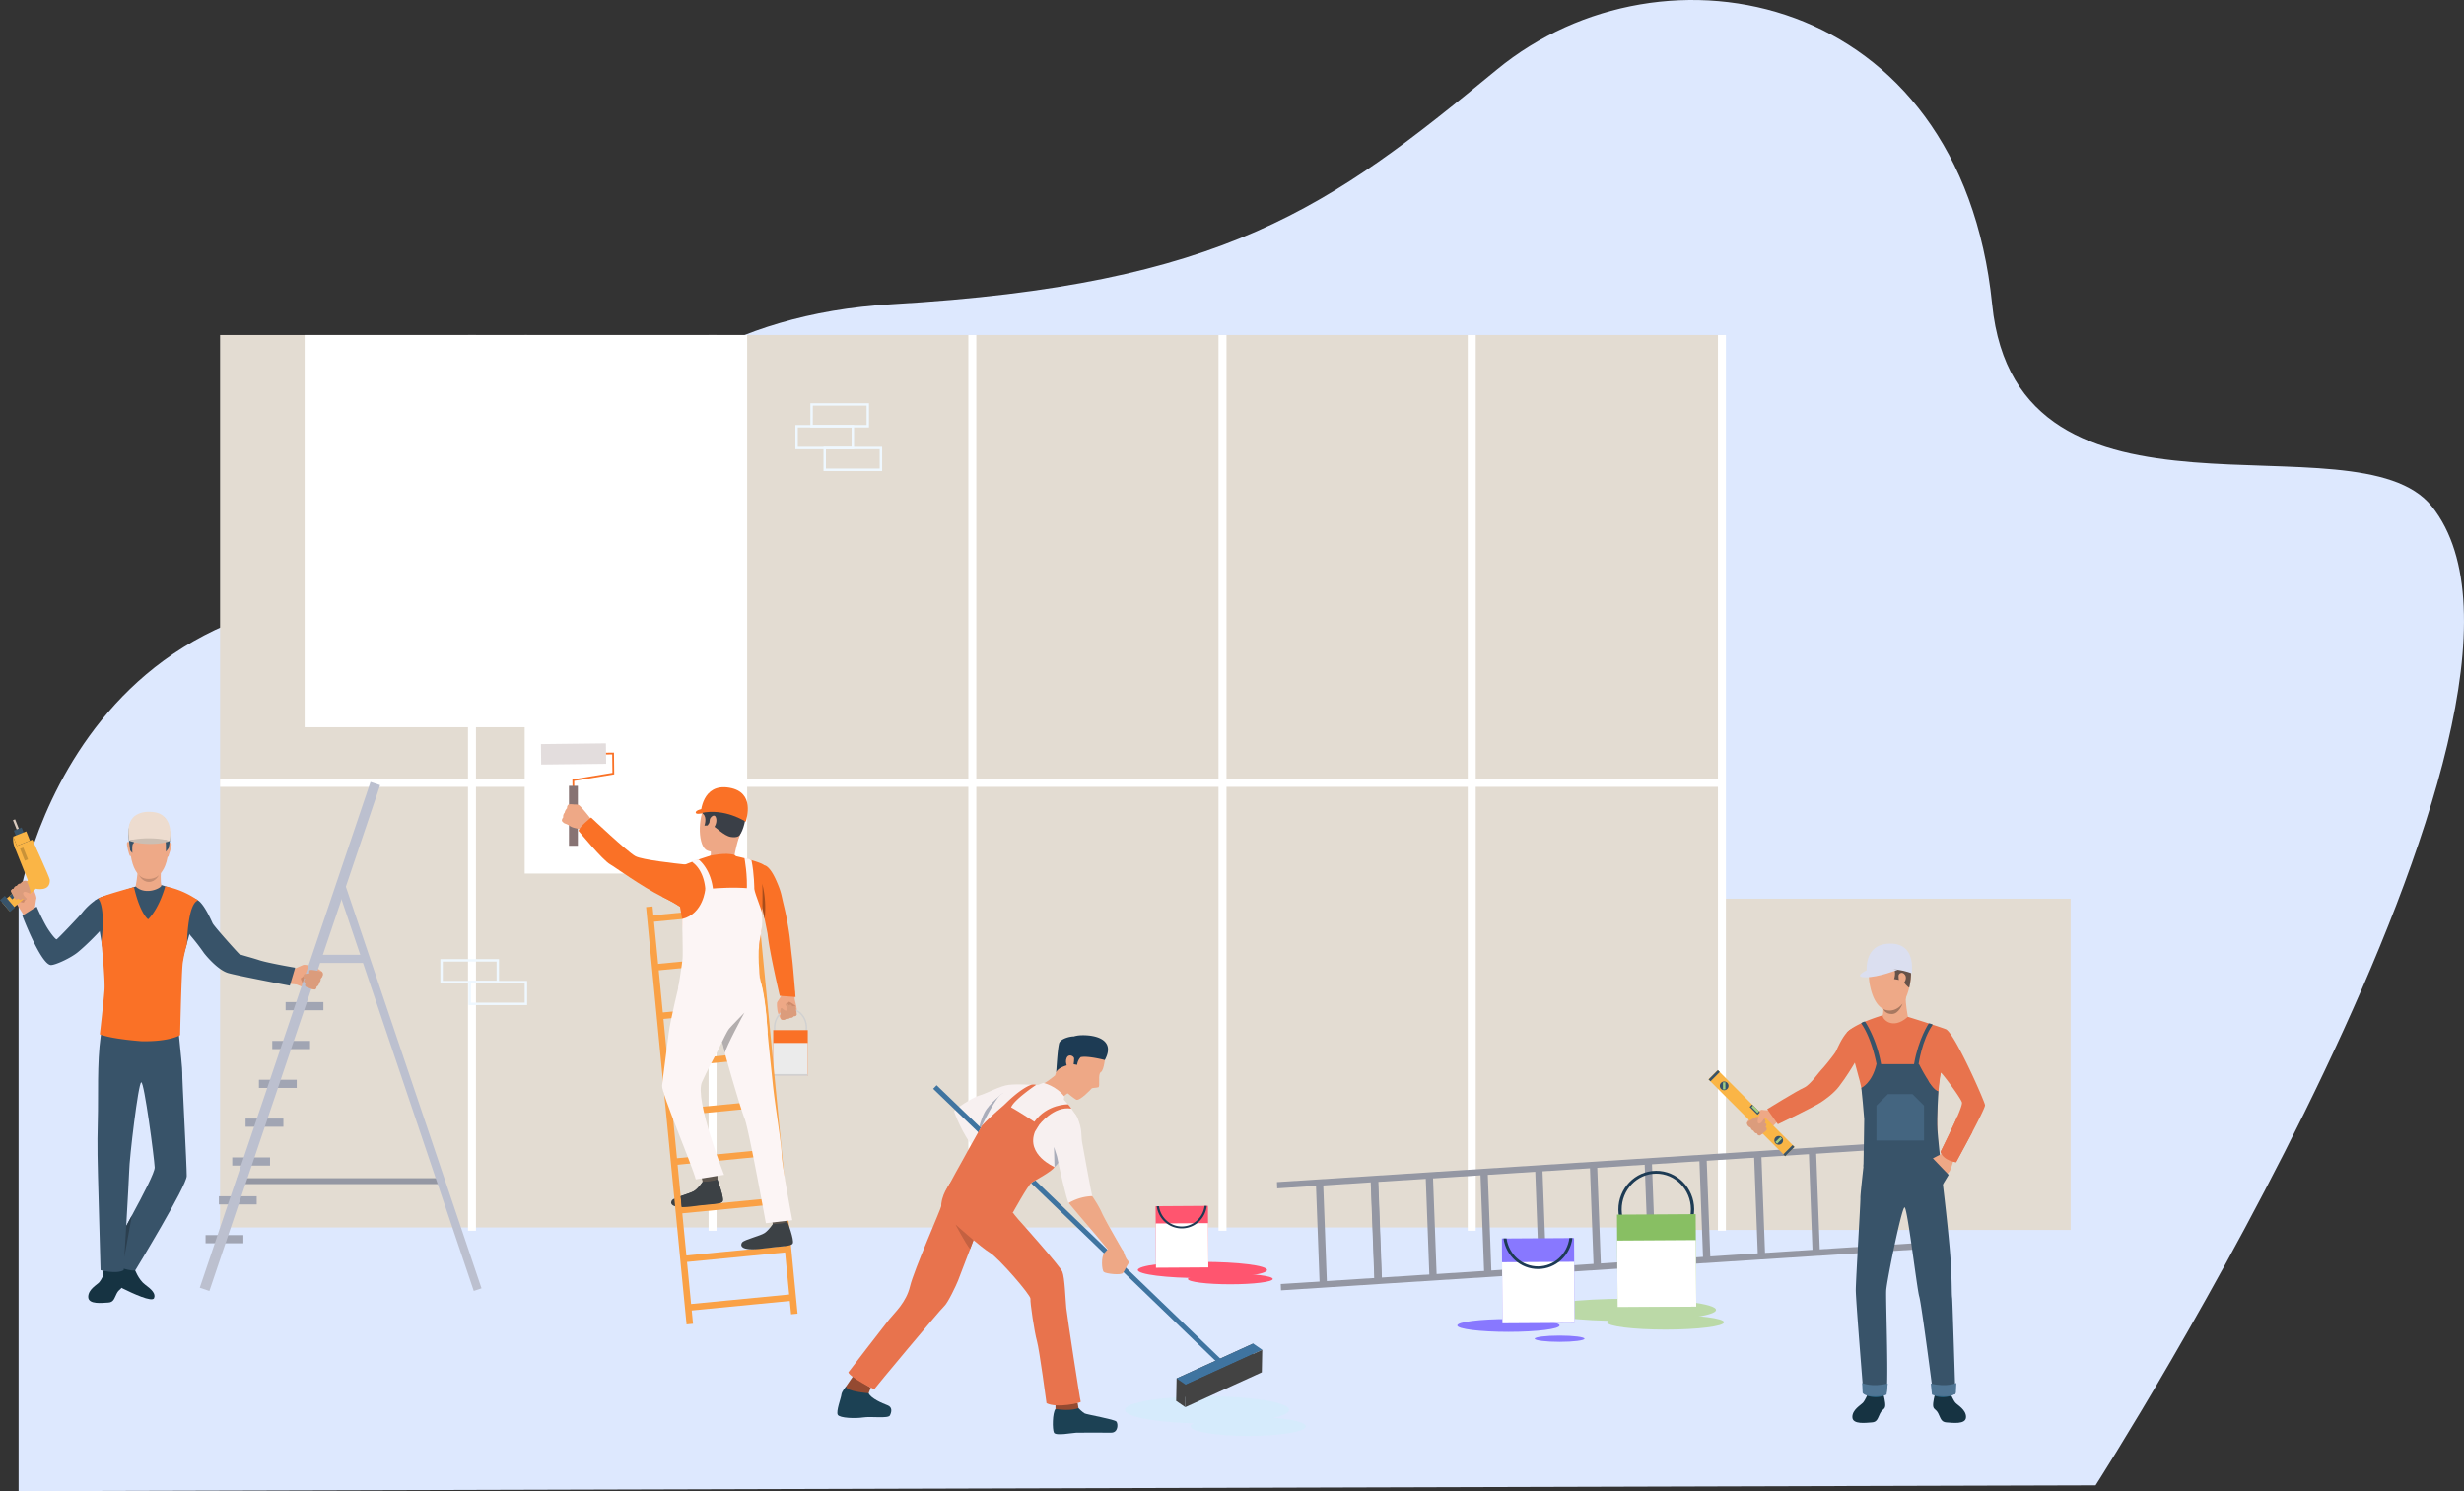 <svg id="_Layer_" data-name="&lt;Layer&gt;" xmlns="http://www.w3.org/2000/svg" viewBox="0 0 2570.56 1555.89"><rect x="0" y="0" width="2570.56" height="1555.89" fill="#333333" stroke="none"/><defs><style>.cls-1{fill:#dde8fe;}.cls-2{fill:#eff8ff;}.cls-3{fill:#e3dcd2;}.cls-4{fill:#fff;}.cls-5{fill:#ff556f;}.cls-6{fill:#1d3b54;}.cls-7{fill:#9497a3;}.cls-8{fill:#eea886;}.cls-9{fill:#cf8c6c;}.cls-10{fill:#a1a5b3;}.cls-11{fill:#bcc0cf;}.cls-12{fill:#385369;}.cls-13{fill:#db9c7c;}.cls-14{fill:#163342;}.cls-15{fill:#eea987;}.cls-16{fill:#c78d71;}.cls-17{fill:#eddccf;}.cls-18{fill:#ccbeb2;}.cls-19{fill:#fa7126;}.cls-20{fill:#fab546;}.cls-21{fill:#d9c9bd;}.cls-22{fill:#c99238;}.cls-23{fill:#2b3f4f;}.cls-24{fill:#bbd9a7;}.cls-25{fill:#8878ff;}.cls-26{fill:#88bf63;}.cls-27{fill:#d1d1d1;}.cls-28{fill:#ebebeb;}.cls-29{fill:#e3dddd;}.cls-30{fill:#877373;}.cls-31{fill:#5c544d;}.cls-32{fill:#3c4145;}.cls-33{fill:#faa146;}.cls-34{fill:#fcf5f5;}.cls-35{fill:#3a3f47;}.cls-36{fill:#a84c1a;}.cls-37{fill:#b3aeae;}.cls-38{fill:#d6ebfc;}.cls-39{fill:#434343;}.cls-40{fill:#f7f0f0;}.cls-41{fill:#a9adba;}.cls-42{fill:#3f74a0;}.cls-43{fill:#1c4154;}.cls-44{fill:#944a31;}.cls-45{fill:#e8734d;}.cls-46{fill:#c46141;}.cls-47{fill:#665249;}.cls-48{fill:#dbdff0;}.cls-49{fill:#2f6b8c;}.cls-50{fill:#4f7594;}.cls-51{fill:#446580;}.cls-52{fill:#a0cc83;}.cls-53{fill:#a77860;}</style></defs><path class="cls-1" d="M97.81,1565V949.74s60-404.31,513.43-302.86c0,0,50-300.08,397.63-320.33s457-101.27,631-244.68S2123.72.54,2156.72,326.55c26,257.24,380,112.22,458.65,210.87,168.39,211.06-350.76,1021.5-350.76,1021.5Z" transform="translate(-78.42 -9.12)"/><path class="cls-2" d="M1774.25,421h-61.17V395.73h61.17Zm-58.64-2.53h56.11V398.26h-56.11Z" transform="translate(-78.42 -9.12)"/><path class="cls-2" d="M1803.57,443.73H1742.4V418.47h61.17Zm-58.64-2.53H1801V421h-56.11Z" transform="translate(-78.42 -9.12)"/><rect class="cls-3" x="229.59" y="349.55" width="1569.36" height="931.19"/><rect class="cls-4" x="1271.22" y="349.55" width="8.32" height="934.6"/><rect class="cls-4" x="1010.22" y="349.55" width="8.32" height="934.6"/><rect class="cls-4" x="739.22" y="349.55" width="8.32" height="934.6"/><rect class="cls-4" x="1088.53" y="41.29" width="8.32" height="1569.36" transform="translate(1840.23 -275.85) rotate(90)"/><rect class="cls-4" x="488.22" y="349.55" width="8.32" height="934.6"/><rect class="cls-4" x="1531.22" y="349.55" width="8.32" height="934.6"/><path class="cls-2" d="M599,1035.1H537.84v-25.26H599Zm-58.64-2.53h56.11v-20.2H540.37Z" transform="translate(-78.42 -9.12)"/><path class="cls-2" d="M628.33,1057.84H567.16v-25.27h61.17Zm-58.64-2.53H625.8V1035.1H569.69Z" transform="translate(-78.42 -9.12)"/><path class="cls-2" d="M969.38,477.84H908.21V452.57h61.17Zm-58.65-2.53h56.12V455.1H910.73Z" transform="translate(-78.42 -9.12)"/><path class="cls-2" d="M985,455.1H923.86V429.84H985Zm-58.64-2.53H982.5V432.36H926.39Z" transform="translate(-78.42 -9.12)"/><path class="cls-2" d="M998.7,500.57H937.53V475.31H998.7ZM940.06,498h56.11v-20.2H940.06Z" transform="translate(-78.42 -9.12)"/><ellipse class="cls-5" cx="1254.41" cy="1325.1" rx="67.4" ry="8.45"/><path class="cls-5" d="M1406.25,1343.57c0,3.07-19.83,5.55-44.29,5.55s-44.3-2.48-44.3-5.55,19.83-5.55,44.3-5.55S1406.25,1340.5,1406.25,1343.57Z" transform="translate(-78.42 -9.12)"/><polygon class="cls-5" points="1260.58 1322.43 1205.96 1322.77 1205.56 1258.56 1206.8 1258.55 1209.09 1258.54 1256.65 1258.23 1258.95 1258.22 1260.18 1258.21 1260.58 1322.43"/><rect class="cls-4" x="1284.24" y="1285.5" width="54.62" height="46.21" transform="translate(-86.61 -0.86) rotate(-0.36)"/><path class="cls-6" d="M1335.07,1267.35c-1.57,12-11.54,21.37-23.65,21.45s-22.19-9.14-23.91-21.15h-2.29a26.24,26.24,0,0,0,52.15-.32Z" transform="translate(-78.42 -9.12)"/><rect class="cls-3" x="1734.57" y="937.7" width="425.63" height="345.61"/><rect class="cls-4" x="1792.22" y="349.55" width="8.32" height="934.6"/><rect class="cls-4" x="317.82" y="349.55" width="232.09" height="409.24"/><rect class="cls-4" x="547.38" y="349.55" width="232.09" height="561.91"/><polygon class="cls-7" points="1336.16 1339.74 1336.4 1346.32 2023.23 1302.11 2022.98 1295.53 1336.16 1339.74"/><polygon class="cls-7" points="1332.19 1233.37 1332.44 1239.95 2019.27 1195.73 2019.02 1189.16 1332.19 1233.37"/><polygon class="cls-7" points="2001.22 1193.61 2005.18 1299.99 2012.77 1299.49 2008.81 1193.11 2001.22 1193.61"/><polygon class="cls-7" points="1944.12 1197.37 1948.08 1303.75 1955.67 1303.25 1951.71 1196.87 1944.12 1197.37"/><polygon class="cls-7" points="1887.02 1201.13 1890.98 1307.51 1898.58 1307.01 1894.61 1200.63 1887.02 1201.13"/><polygon class="cls-7" points="1829.92 1204.89 1833.89 1311.27 1841.48 1310.77 1837.52 1204.39 1829.92 1204.89"/><polygon class="cls-7" points="1772.83 1208.65 1776.79 1315.03 1784.38 1314.53 1780.42 1208.15 1772.83 1208.65"/><polygon class="cls-7" points="1715.73 1212.41 1719.69 1318.79 1727.28 1318.29 1723.32 1211.91 1715.73 1212.41"/><polygon class="cls-7" points="1658.63 1216.17 1662.6 1322.55 1670.19 1322.05 1666.22 1215.67 1658.63 1216.17"/><polygon class="cls-7" points="1601.54 1219.93 1605.5 1326.31 1613.09 1325.81 1609.13 1219.43 1601.54 1219.93"/><polygon class="cls-7" points="1544.44 1223.69 1548.4 1330.07 1555.99 1329.57 1552.03 1223.19 1544.44 1223.69"/><polygon class="cls-7" points="1429.82 1228.37 1433.78 1334.75 1441.37 1334.25 1437.41 1227.87 1429.82 1228.37"/><polygon class="cls-7" points="1372.72 1232.13 1376.68 1338.51 1384.27 1338.01 1380.31 1231.63 1372.72 1232.13"/><polygon class="cls-7" points="1487.34 1227.45 1491.3 1333.83 1498.89 1333.33 1494.93 1226.95 1487.34 1227.45"/><polygon class="cls-7" points="1430.24 1231.21 1434.21 1337.58 1441.8 1337.08 1437.83 1230.71 1430.24 1231.21"/><path class="cls-8" d="M384.72,1020.39s8.65-3.88,10-4.43,5.29.25,9.76,1.57,9.91,5.1,10.15,5.87a4.1,4.1,0,0,1,.2,3.4,7.88,7.88,0,0,1-2.24,3.28,4.76,4.76,0,0,1-1.75,4.25,4.15,4.15,0,0,1-2.45,3.91s.15,2.58-1.87,3.34a31.32,31.32,0,0,0-5.52-.67c-1.56.13-9.38-2.88-16.87-6.22C384.12,1034.69,375.4,1032.1,384.72,1020.39Z" transform="translate(-78.42 -9.12)"/><path class="cls-9" d="M397.12,1025.64s-3.23,3.49-4.64,4,4,9.81,4,9.81S401.26,1029.68,397.12,1025.64Z" transform="translate(-78.42 -9.12)"/><rect class="cls-10" x="391.83" y="1039.23" width="8.52" height="39.43" transform="translate(1376.61 653.74) rotate(90)"/><rect class="cls-10" x="284.04" y="1086.09" width="39.43" height="8.52"/><rect class="cls-10" x="270.12" y="1126.61" width="39.43" height="8.52"/><rect class="cls-10" x="256.2" y="1167.13" width="39.43" height="8.52"/><rect class="cls-10" x="242.29" y="1207.65" width="39.43" height="8.52"/><rect class="cls-10" x="228.37" y="1248.17" width="39.43" height="8.52"/><rect class="cls-10" x="308.33" y="1282.36" width="8.52" height="39.43" transform="translate(1536.24 980.36) rotate(90)"/><rect class="cls-7" x="430.14" y="1134.13" width="6.12" height="214.77" transform="translate(1596.29 799.2) rotate(90)"/><rect class="cls-11" x="375.54" y="812.03" width="10.59" height="557" transform="translate(290.39 -73.64) rotate(18.65)"/><rect class="cls-11" x="500.73" y="918.16" width="8.52" height="448.34" transform="translate(1270.52 2053.91) rotate(161.34)"/><rect class="cls-11" x="428.94" y="981.92" width="8.52" height="55.32" transform="translate(1364.36 567.26) rotate(90)"/><path class="cls-8" d="M380.9,1025.82a28.65,28.65,0,0,0,6-4.29c2.08-2.19,5,15,5,15s-7.18-.51-12.59-1C375,1035.22,380.9,1025.82,380.9,1025.82Z" transform="translate(-78.42 -9.12)"/><path class="cls-12" d="M316.29,1024.31c8.83,2.68,64.51,13.23,64.51,13.23l5.58-18.75s-28.39-4.83-37.7-7.92c-7.14-2.36-19.34-5.53-20.45-6.22s-26.52-29-28.05-32.3-6.85-15.42-12.68-21.66a16,16,0,0,0-13.67-4.83c-17.47,11.38,3.2,39.29,3.2,39.29a223,223,0,0,1,14.23,18.43S304.54,1020.76,316.29,1024.31Z" transform="translate(-78.42 -9.12)"/><path class="cls-13" d="M413.46,1023s-11.4-3.07-12.13-1.3a3,3,0,0,0,.09,2.87l-5.26.87s-3.17,2.54.53,5.24c0,0-3.2,2.07.67,4.26,0,0-1.5,2.3.12,3.63s9,3,9,3,2.11,0,2.26-3a4.41,4.41,0,0,0,2.57-4.07s1.88-1.16,1.65-4.23c0,0,3.77-3.19,1.63-6.87C414.62,1023.4,413.94,1023.14,413.46,1023Z" transform="translate(-78.42 -9.12)"/><path class="cls-8" d="M114.67,957.53s1.3-9.69,1.63-11.06-1-5.05-2.91-9.16-6.33-8.8-7.1-8.91a3.93,3.93,0,0,0-3.3.29,7.64,7.64,0,0,0-2.82,2.62,4.66,4.66,0,0,0-3.84,2.29,4,4,0,0,0-3.41,2.92s-2.5.23-3,2.28A30.56,30.56,0,0,1,91.41,944c.1,1.52,7.24,12.87,11.52,19.59C102.93,963.6,104.75,968.18,114.67,957.53Z" transform="translate(-78.42 -9.12)"/><path class="cls-9" d="M106.65,945.54s-2.9,3.61-3.2,5-10-2.4-10-2.4S102.17,942.14,106.65,945.54Z" transform="translate(-78.42 -9.12)"/><path class="cls-12" d="M101.72,964.57s19.58,51.66,30,51.45c4.8-.1,20.61-7.37,28-13.48,2.42-2,4.84-4.15,7.16-6.28h0c9.25-8.52,16.9-17,16.9-17s24.57-21.89,10.42-36.4c0,0-9.21.7-16.06,5.38a65.4,65.4,0,0,0-14.16,13.35c-2.15,2.83-25.26,27.19-26.45,27.61s-7.58-7.87-11.15-14.25c-5.25-9.39-9.69-19.83-9.69-19.83Z" transform="translate(-78.42 -9.12)"/><path class="cls-14" d="M218.84,1333.16s4,11.25,10.94,16.31,11.32,9.54,9.36,14.1-22.67-5.11-32.35-9.91c-12.6-6.24-14.46-7.41-14.39-11.47s9.77-16.31,10.16-17.43C203,1323.36,218.84,1333.16,218.84,1333.16Z" transform="translate(-78.42 -9.12)"/><path class="cls-14" d="M187.11,1337.82s-2.84,6.62-5.2,9.24-11.32,7.23-11.45,15.06c-.14,8.5,15,6.3,20.86,6.06s6.39-4.78,8.93-9.57,5-3.94,5.54-7.81-1.77-12.59-1.77-12.59Z" transform="translate(-78.42 -9.12)"/><path class="cls-14" d="M186,1334.78l.43,4.57a28.37,28.37,0,0,0,17.47.19v-5.75Z" transform="translate(-78.42 -9.12)"/><path class="cls-12" d="M268.58,1128.48c.25-2.27-1.95-24.18-3.5-39.15,0-.12,0-.25,0-.38s0-.06,0-.09c-.44-4.21-.83-7.83-1.08-10.26-.13-1.12-.22-2-.28-2.55s-.07-.7-.07-.7-49.22-10.26-74.89-1.35c-1.08.37-2.11.78-3.09,1.21,0,0-.07.44-.19,1.26-.27,1.88-.85,5.82-1.62,11.17-.13.9-.27,1.84-.41,2.82-3.94,27.52-2.29,63.8-3,87.22-.82,26.67,0,51.55.19,59.1.07,3,2.67,97.59,2.67,97.59s16.35,4.53,24.08.07c0,0,0-.55.09-1.56,6.23,1.72,11.93,2.73,12.44,1.09,0,0,53.19-87.36,53.3-97.84S268.19,1132,268.58,1128.48ZM216,1277.38h0c-2,3.68-4,7.35-5.92,10.95h0c1.49-25.37,3-52.59,3.09-56.92.15-13.7,9.56-92.64,12.63-93s13.46,78.15,14,88.72C240,1232.24,228.13,1254.9,216,1277.38Z" transform="translate(-78.42 -9.12)"/><path class="cls-15" d="M246.8,932.6s4.44,1-14.38,18.64c0,0-13-14.69-12.51-17.13S246.8,932.6,246.8,932.6Z" transform="translate(-78.42 -9.12)"/><path class="cls-12" d="M285.06,951.51l-13.3,47.73c-.46,1.54-1,3.45-1.58,5.66l0,.08s0,0,0,.06a187.67,187.67,0,0,0-5.79,35.88c-.55,9.82,0,41.06,0,41.06s-18.46,6.78-48.58,4.88c0,0-32.75,8.21-30.11-11.65,7-52.57.15-74.25-.76-79.52,0,0-4.4-25.54-7.55-46.93,9.12-3.4,48.06-16.49,48.06-16.49l21.12.23S276.2,941.33,285.06,951.51Z" transform="translate(-78.42 -9.12)"/><path class="cls-12" d="M269.13,1009.19s-12.55-5.87-16.9-25.69l-44.3-.49s-13.25,26.35-20.4,27.75c0,0,1.39,28.93.5,40.1s-3.58,32.31-3.58,32.31,2.53,19.29,80.63,6.17c0,0-.85-46.43-.72-48.41S268.8,1010.35,269.13,1009.19Z" transform="translate(-78.42 -9.12)"/><path class="cls-12" d="M252.15,983.5s5.2-26.91,16.59-42.58a6.75,6.75,0,0,0-4-1.79s-12.37,17.63-17.3,44.31S252.15,983.5,252.15,983.5Z" transform="translate(-78.42 -9.12)"/><path class="cls-12" d="M208.38,983s-3-24.3-14.06-40.22a13,13,0,0,1,4.83-1.65s9.62,15.13,14,41.92S208.38,983,208.38,983Z" transform="translate(-78.42 -9.12)"/><path class="cls-15" d="M237.66,863.87S257.35,867.19,254,898s-20.72,28.11-21.89,28.06-17.48.38-18.34-37.32C213.78,888.76,213.53,860.9,237.66,863.87Z" transform="translate(-78.42 -9.12)"/><path class="cls-15" d="M246.28,917.15s-.68,12.68.52,15.45-16.32,11.46-26.89,1.51c0,0,2.65-13.84,2-18.73S246.28,917.15,246.28,917.15Z" transform="translate(-78.42 -9.12)"/><path class="cls-15" d="M254.41,889.31s2.18-2.29,3,.06-3.49,12.73-3.23,13.2c0,0-.4.9-.91.4S254.41,889.31,254.41,889.31Z" transform="translate(-78.42 -9.12)"/><path class="cls-15" d="M214,888.48s-2.09-2.37-3-.06,2.29,12.68,2.68,13.32c0,0,.68,1.07,1.21.59S214,888.48,214,888.48Z" transform="translate(-78.42 -9.12)"/><path class="cls-12" d="M255.66,886.69c-.67,4.22-1.31,7.35-1.31,7.35l-2.87,3.74s.17-8.27-.27-9.57c-.16-.5-.36-1.37-.56-2.31-.33-1.56-.67-3.32-.9-3.91-.37-.94-16.87-5.76-31.58,1,0,0,.13,1.28.12,2.7,0,1.65-.19,3.5-.94,3.78-1.41.51-.82,9.68-.82,9.68l-2.3-2.64s-.66-4.79-1.31-10.3v0c-.15-1.28-.29-2.6-.44-3.91-.33-5.54.22-15.59,7.43-21.5,4.87-2.08,12.77-2.62,25.72,1.35a16.82,16.82,0,0,1,3.67-.24C257.35,870.76,255.66,886.69,255.66,886.69Z" transform="translate(-78.42 -9.12)"/><path class="cls-16" d="M223.25,922s3.14,4.37,10.44,4.2,10.47-4,10.47-4-3.45,7.23-10.5,7.15S223.25,922,223.25,922Z" transform="translate(-78.42 -9.12)"/><path class="cls-17" d="M255.66,886.69s-1.71-.39-5-.79a158.87,158.87,0,0,0-32.36-.2c-1.73.14-3.53.32-5.37.52v0a33.43,33.43,0,0,1-.44-3.91c-.33-5.54-.9-15.69,6.31-21.6,3.07-2.52,8.45-4.56,14.39-4.54,10.05,0,14.19,2.57,17.56,6.29C258.8,871.3,255.66,886.69,255.66,886.69Z" transform="translate(-78.42 -9.12)"/><path class="cls-18" d="M255.66,886.69s-7.78,3.22-21.5,3-21.24-3.46-21.24-3.46,7.92-2.62,21.76-2.47S255.66,886.69,255.66,886.69Z" transform="translate(-78.42 -9.12)"/><path class="cls-19" d="M285.09,948.59c-11.12,3.22-11.6,45.28-11.6,45.28a159.44,159.44,0,0,0-4.41,19.81c-.7,5-1.44,26.28-2,45l-.05,2-.05,1.61c-.4,14.66-.67,26.87-.67,26.87s-10.75,6.9-40.08,6.37c0,0-30.63-2.11-43.65-7.18,0,0,1.44-12.5,2.77-25,.19-1.82.38-3.63.57-5.41.69-6.71,1.29-12.88,1.53-16.4.74-10.89-3.24-49.54-3.24-49.54,4.62-39.09-3.45-45.33-3.45-45.33,5.35-3.52,37.43-12,37.43-12,6.47,28.09,14.75,33.67,14.75,33.67,12-11.91,17.87-34.46,17.87-34.46A90.35,90.35,0,0,1,285.09,948.59Z" transform="translate(-78.42 -9.12)"/><path class="cls-20" d="M92.17,882.1a23.07,23.07,0,0,0,1.42,10.7c2.19,5.46,2.46-1,2.46-1Z" transform="translate(-78.42 -9.12)"/><rect class="cls-12" x="93.61" y="874.57" width="10.46" height="8.74" transform="translate(-758.94 1288.06) rotate(-111.8)"/><rect class="cls-21" x="89.72" y="868.03" width="10.46" height="2.4" transform="translate(-755.25 1271.14) rotate(-111.8)"/><rect class="cls-20" x="88.56" y="900.23" width="45.59" height="20.02" transform="translate(836.7 459.64) rotate(68.2)"/><rect class="cls-20" x="95.72" y="876.86" width="10.46" height="14.73" transform="translate(-760.93 1297.29) rotate(-111.81)"/><rect class="cls-20" x="78.18" y="932.15" width="52.66" height="12.01" transform="translate(714.28 1575.13) rotate(139.55)"/><rect class="cls-12" x="87.16" y="936.65" width="21.36" height="4.42" transform="translate(702.97 1580.72) rotate(139.55)"/><rect class="cls-12" x="82.87" y="944.02" width="6.69" height="16.19" transform="translate(691.08 1611.65) rotate(139.55)"/><path class="cls-20" d="M115.83,936.39S131,940,130.4,927.18c-.12-2.57-18.21-41.82-18.21-41.82Z" transform="translate(-78.42 -9.12)"/><rect class="cls-22" x="96.82" y="898.48" width="13.38" height="3.58" transform="translate(822.52 460.68) rotate(68.2)"/><path class="cls-13" d="M106.83,929.45s4.59,10.53,3,11.48a2.94,2.94,0,0,1-2.77.32l-.08,5.19s-2,3.4-5.12.24c0,0-1.53,3.38-4.18,0,0,0-2,1.78-3.52.41S90,938.8,90,938.8s0-1.95,2.8-2.52a3.76,3.76,0,0,1,3.3-2.91,4.44,4.44,0,0,1,3.87-2.48s2.5-4,6.35-2.49C106.29,928.4,106.64,929,106.83,929.45Z" transform="translate(-78.42 -9.12)"/><path class="cls-8" d="M116.2,946.13s-6.1-5-10.62-6.26c-1-.28-2.07-.37-2.72.47s-.26,2.85,2.27,5.15a28.87,28.87,0,0,1,4.75,6.43S113.17,953.51,116.2,946.13Z" transform="translate(-78.42 -9.12)"/><path class="cls-23" d="M216,1277.39l-7.85,43.35.07-1.22.1-1.72.06-1,.11-1.7.11-1.89,1.2-20.21.27-4.53v-.11h0C212,1284.74,214,1281.07,216,1277.39Z" transform="translate(-78.42 -9.12)"/><path class="cls-24" d="M1868.65,1375.87c0,6.43-41.58,11.64-92.88,11.64s-92.89-5.21-92.89-11.64,41.59-11.65,92.89-11.65S1868.65,1369.44,1868.65,1375.87Z" transform="translate(-78.42 -9.12)"/><path class="cls-24" d="M1877,1388.76c0,4.22-27.33,7.65-61,7.65s-61-3.43-61-7.65,27.33-7.66,61-7.66S1877,1384.53,1877,1388.76Z" transform="translate(-78.42 -9.12)"/><path class="cls-25" d="M1731.46,1405.93c0,1.8-11.65,3.26-26,3.26s-26-1.46-26-3.26,11.65-3.26,26-3.26S1731.46,1404.13,1731.46,1405.93Z" transform="translate(-78.42 -9.12)"/><ellipse class="cls-25" cx="1573.67" cy="1382.96" rx="53.35" ry="6.69"/><path class="cls-6" d="M1806.59,1311.27c-21.8.13-39.65-17.83-39.79-40s17.49-40.41,39.28-40.55,39.65,17.83,39.79,40S1828.39,1311.13,1806.59,1311.27Zm-.49-77.56c-19.9.13-36,16.94-35.87,37.49s16.43,37.15,36.34,37,36-16.93,35.87-37.48S1826,1233.59,1806.1,1233.71Z" transform="translate(-78.42 -9.12)"/><rect class="cls-26" x="1765.62" y="1276.21" width="82.11" height="96.53" transform="translate(-86.7 2.25) rotate(-0.36)"/><rect class="cls-4" x="1765.7" y="1303.27" width="82.11" height="69.47" transform="translate(-86.79 2.25) rotate(-0.36)"/><polygon class="cls-25" points="1642.67 1380.25 1567.4 1380.72 1566.84 1292.23 1568.55 1292.22 1571.71 1292.2 1637.25 1291.79 1640.42 1291.77 1642.12 1291.76 1642.67 1380.25"/><rect class="cls-4" x="1645.62" y="1325.92" width="75.27" height="63.69" transform="translate(-86.9 1.46) rotate(-0.36)"/><path class="cls-6" d="M1715.67,1300.9c-2.16,16.59-15.91,29.45-32.58,29.56s-30.59-12.59-32.95-29.14l-3.17,0c2.42,18.09,17.75,32,36.14,31.91s33.53-14.24,35.74-32.36Z" transform="translate(-78.42 -9.12)"/><path class="cls-8" d="M894.36,1046.79s-4.37,6.81-5,7.87-.45,4.5.1,8.44,3.06,9,3.67,9.31a3.49,3.49,0,0,0,2.85.6,6.8,6.8,0,0,0,3-1.48,4.08,4.08,0,0,0,3.81-.94,3.54,3.54,0,0,0,3.61-1.57s2.16.45,3.06-1.16a27,27,0,0,1,.12-4.75c.31-1.3-1.24-8.28-3.12-15C906.5,1048.09,905.42,1040.4,894.36,1046.79Z" transform="translate(-78.42 -9.12)"/><path class="cls-9" d="M897.22,1057.92s3.36-2.29,4-3.41,7.79,4.58,7.79,4.58S900.11,1061.93,897.22,1057.92Z" transform="translate(-78.42 -9.12)"/><path class="cls-8" d="M899.42,1044.25a24.43,24.43,0,0,1-4.38,4.53c-2.11,1.48,12,6.1,12,6.1s.48-6.12.78-10.75C908.1,1040.43,899.42,1044.25,899.42,1044.25Z" transform="translate(-78.42 -9.12)"/><path class="cls-27" d="M903.1,1101.28c-9.56,0-17.33-8.94-17.33-19.93s7.77-19.93,17.33-19.93,17.34,8.94,17.34,19.93S912.66,1101.28,903.1,1101.28Zm0-38.36c-8.73,0-15.83,8.27-15.83,18.43s7.1,18.42,15.83,18.42,15.84-8.26,15.84-18.42S911.83,1062.92,903.1,1062.92Z" transform="translate(-78.42 -9.12)"/><path class="cls-19" d="M908.36,1049.39l-16.44-1.22s-10.63-45.06-12.67-64.26c0-.37-1.53-8-3.16-16h0c-.8-4-1.63-8-2.31-11.34h0c-.89-4.32-1.52-7.41-1.52-7.41S855.79,908.8,875.82,912c0,0,5.32-.17,12.39,15.8,5.3,12,5.09,14.17,7.65,24.82a321.79,321.79,0,0,1,6.29,32.94c.45,3.27.88,8.63,2.89,25.87C905.91,1018.91,908.36,1049.39,908.36,1049.39Z" transform="translate(-78.42 -9.12)"/><rect class="cls-19" x="806.68" y="1074.82" width="36.01" height="47.74"/><rect class="cls-28" x="806.68" y="1088.21" width="36.01" height="34.36"/><rect class="cls-27" x="806.68" y="1120.7" width="36.01" height="1.86"/><polygon class="cls-19" points="599.12 821.46 597.26 821.48 597.16 813.24 638.9 806.39 638.67 787.13 631.47 787.22 631.45 785.36 640.51 785.25 640.78 807.97 599.04 814.81 599.12 821.46"/><rect class="cls-29" x="642.91" y="785.09" width="67.77" height="21.35" transform="translate(-87.7 -1.13) rotate(-0.67)"/><rect class="cls-30" x="593.56" y="819.94" width="9.29" height="62.53"/><path class="cls-31" d="M809.1,1232.6s2.4,9.41,2.73,10.83,15.09-2.48,15.09-2.48l0-11.52S810.83,1231.05,809.1,1232.6Z" transform="translate(-78.42 -9.12)"/><path class="cls-32" d="M811.54,1242.23s-4.14,6.28-8.47,9.29-21,6.89-23.46,9.79c-1.77,2.09-4.21,10,22.59,6.38,19-2.56,28.43-1.91,30.14-5.23s-5.43-22.54-5.43-22.54S822.84,1242.13,811.54,1242.23Z" transform="translate(-78.42 -9.12)"/><rect class="cls-33" x="773.6" y="954.17" width="6.77" height="437.45" transform="translate(-188.08 71.42) rotate(-5.54)"/><rect class="cls-33" x="882.65" y="943.59" width="6.77" height="437.45" transform="translate(-186.55 81.9) rotate(-5.54)"/><rect class="cls-33" x="756.83" y="959.07" width="109.57" height="6.77" transform="translate(-167.59 73.78) rotate(-5.54)"/><rect class="cls-33" x="761.75" y="1009.78" width="109.57" height="6.77" transform="translate(-172.47 74.49) rotate(-5.54)"/><rect class="cls-33" x="766.67" y="1060.49" width="109.57" height="6.77" transform="translate(-177.33 75.19) rotate(-5.54)"/><rect class="cls-33" x="771.6" y="1111.2" width="109.57" height="6.77" transform="translate(-182.08 75.79) rotate(-5.54)"/><rect class="cls-33" x="776.52" y="1161.91" width="109.57" height="6.77" transform="translate(-187.25 76.77) rotate(-5.55)"/><rect class="cls-33" x="781.44" y="1212.62" width="109.57" height="6.77" transform="translate(-192.12 77.47) rotate(-5.55)"/><rect class="cls-33" x="786.36" y="1263.33" width="109.57" height="6.77" transform="translate(-196.84 78.05) rotate(-5.54)"/><rect class="cls-33" x="791.28" y="1314.04" width="109.57" height="6.77" transform="translate(-201.72 78.77) rotate(-5.54)"/><rect class="cls-33" x="796.2" y="1364.75" width="109.57" height="6.77" transform="translate(-206.22 79.19) rotate(-5.53)"/><path class="cls-8" d="M664.8,865.94a10.31,10.31,0,0,0,2.37,2.18s1.85.7,3.13,1.27a10.61,10.61,0,0,1,1,.49,18.53,18.53,0,0,0,5.22,2.76c2.52.73,13.92,3.32,13.92,3.32l2.65-6.76,1.9-5.47s-10.55-13.67-12.83-14.62a5.84,5.84,0,0,0-.66-.24c-2-.61-3.75-.23-4.83-.43-.4-.08-4.42-.53-5.29.31a4,4,0,0,0-1.37,3.59s-2.27,2.38-2.43,4.59a5.87,5.87,0,0,0-1.58,4.94S664,864.28,664.8,865.94Z" transform="translate(-78.42 -9.12)"/><path class="cls-19" d="M877.53,1080.9l-5-39.35c-1.9-15.75-3.52-30.46-3.31-33.65.51-7.84,2-19,3.47-28.47a.64.64,0,0,1,0-.09v0L875.9,912a20.19,20.19,0,0,0-3.87-2.12c-10.71-4.38-28.68-8-28.68-8h-23.6s-14.69,4.47-26.26,9.23q-2.61,1.07-5.36,2.24a23.55,23.55,0,0,0-3.3,1.65,28.66,28.66,0,0,0-14.52,22.11c-.15,1.56-.55,4.23-1.13,7.62,5,2.48,9.42,4.82,13,6.88a64.69,64.69,0,0,1,5.62,3.55l2.56,14.36c1.44,14.18,1,34.83,1.44,37.76.63,4.39-14.35,88.56-14,90.92s50.75-6.64,70.66-8.83c6.23-.69,11.47-1.33,15.73-1.89,9.36-1.24,14-2.08,14-2.08S877.9,1083.76,877.53,1080.9Z" transform="translate(-78.42 -9.12)"/><path class="cls-19" d="M787,954.65c-2.63-1.69-6-4-17.84-9.89-22-11-49.07-30.9-54.23-33.78-7.92-4.42-33-35-33-35,1.29-4.61,13.16-13.86,13.16-13.86s38,36,46.26,40.39c7.13,3.8,42.37,7.65,52.08,8.65l2.48.25C806.11,925.21,792.68,958.3,787,954.65Z" transform="translate(-78.42 -9.12)"/><path class="cls-34" d="M787.45,1033.7s-10,41.15-11.45,53.74-6.11,46.59-6.82,54.46,31.71,84,35.08,97.77l29.54-4.75s-31.16-79.25-23-96.86c12.09-26.19,13.66-25.4,23.18-47S865.28,1069,871.13,1029C871.13,1029,795.37,1021,787.45,1033.7Z" transform="translate(-78.42 -9.12)"/><path class="cls-8" d="M843.41,840.55s-19.61-7.32-28.65,7.61-8.17,44.81,1.71,48.49,24.74,1.75,29.8-7.59,9.63-22.85,9.41-31.87S848.56,843.16,843.41,840.55Z" transform="translate(-78.42 -9.12)"/><path class="cls-8" d="M819.76,895.73s.8,5.14-.51,7.67,24.66,2.6,24.66,2.6A171.13,171.13,0,0,1,850,880.59C854,869,819.76,895.73,819.76,895.73Z" transform="translate(-78.42 -9.12)"/><path class="cls-35" d="M850,880.59s-1.79,3-9.11,1.81-16.25-10.89-19.3-11.95-3.09-2.87-3.09-2.87l-1.91,2.8-3.25.2s3-8.71-1.5-12.26,4.63-28.19,28.1-20c0,0,18,5,17.37,15.22S854.05,875.48,850,880.59Z" transform="translate(-78.42 -9.12)"/><path class="cls-8" d="M819,863.85c.41-1.72,4.78-6.63,6.45-1.37s-2.53,12.34-4.87,11.73S818,868.21,819,863.85Z" transform="translate(-78.42 -9.12)"/><path class="cls-34" d="M872.59,1035.55s-20.11,8.75-85.89,3.12c0,0-8.74,53.33-9.48,63.49l102-14.86S877.74,1052.72,872.59,1035.55Z" transform="translate(-78.42 -9.12)"/><path class="cls-19" d="M856.43,866.52s-21.79-14.68-46.92-9c0,0,1.11-31.52,29.86-26.48C866.39,835.74,857.31,863,856.43,866.52Z" transform="translate(-78.42 -9.12)"/><path class="cls-32" d="M832.35,1262.46c-1.72,3.32-11.11,2.67-30.15,5.23a87.86,87.86,0,0,1-12.52.93l-1.11-11.45c5.56-1.94,12-3.94,14.5-5.65,4.33-3,8.47-9.29,8.47-9.29,11.3-.1,15.37-2.31,15.37-2.31S834.06,1259.14,832.35,1262.46Z" transform="translate(-78.42 -9.12)"/><path class="cls-19" d="M811.73,853s-8.11,1.27-7.47,4.2c.42,2,6.5.53,6.5.53Z" transform="translate(-78.42 -9.12)"/><path class="cls-19" d="M819.75,901.91s16-3.72,25-.68l1.36,1.26s2.74,5.25-7.57,5.7S812,909.39,819.75,901.91Z" transform="translate(-78.42 -9.12)"/><path class="cls-31" d="M882.24,1276.63s2.4,9.41,2.72,10.83,15.09-2.48,15.09-2.48v-11.52S884,1275.08,882.24,1276.63Z" transform="translate(-78.42 -9.12)"/><path class="cls-34" d="M905,1282.23l-27.58,3.17s-17.93-99-22.16-109.06c-2.94-7-13.95-43.91-20.65-68.53h0c-1.16-4.29-2.2-8.2-3-11.52a94.91,94.91,0,0,1-2.24-10.27c-.71-8.09,41.76-57.07,41.76-57.07a310.33,310.33,0,0,1,7,44.43c1.47,20.55,4.15,43.08,6.29,64.56,2.37,24,9.15,62.67,9.5,75.48S905,1282.23,905,1282.23Z" transform="translate(-78.42 -9.12)"/><path class="cls-32" d="M884.67,1286.26s-4.13,6.28-8.46,9.29-21,6.9-23.47,9.79c-1.76,2.09-4.21,10,22.59,6.38,19-2.56,28.44-1.91,30.15-5.23s-5.43-22.54-5.43-22.54S896,1286.16,884.67,1286.26Z" transform="translate(-78.42 -9.12)"/><path class="cls-34" d="M871.13,1029s-3-25.7.26-40.73,2-22.77,2.11-25.77-7-19.25-8.15-25.67c0,0-14.64-3.41-51.14,0,0,0-2,25.84-24.16,31.17,0,0,1,35.4.47,41.48s-4.55,30.39-4.55,30.39Z" transform="translate(-78.42 -9.12)"/><path class="cls-34" d="M865.35,936.78s0-16.25-3-30.2c0,0-4.7-2.47-7.26-2,0,0,3.53,18.14,2.28,35.79C856.63,950.59,865.35,936.78,865.35,936.78Z" transform="translate(-78.42 -9.12)"/><path class="cls-34" d="M814.21,936.78s-.6-19.14-13.84-28.32a8.5,8.5,0,0,1,6.92-2.46s12.15,9,14.85,30.12S814.21,936.78,814.21,936.78Z" transform="translate(-78.42 -9.12)"/><path class="cls-13" d="M892.94,1071.38s-1.15-10,.44-10.4a2.56,2.56,0,0,1,2.4.44l1.4-4.34s2.54-2.35,4.36,1.11c0,0,2.15-2.44,3.51,1.11,0,0,2.13-1,3.05.55s1.4,8,1.4,8-.44,1.88-3,1.63a3.57,3.57,0,0,1-3.65,1.54,3.84,3.84,0,0,1-3.82.93s-3.08,2.72-5.92.45C893.12,1072.41,893,1071.8,892.94,1071.38Z" transform="translate(-78.42 -9.12)"/><path class="cls-8" d="M889.35,1055s3.84,5.75,7.32,8c.78.51,1.64.85,2.4.31s.95-2.33-.59-4.91a25.53,25.53,0,0,1-2.34-6.61S893.79,1049.55,889.35,1055Z" transform="translate(-78.42 -9.12)"/><path class="cls-36" d="M876.09,967.9c-.8-4-1.63-8-2.31-11.34h0s.33-20.27-.14-25.39A102.74,102.74,0,0,1,876.09,967.9Z" transform="translate(-78.42 -9.12)"/><path class="cls-37" d="M855.07,1065.69c-.31.56-19.67,36.36-20.42,42.12-1.16-4.29-2.2-8.2-3-11.52,0,0,5.16-11,7.47-13.85S853.73,1067.2,855.07,1065.69Z" transform="translate(-78.42 -9.12)"/><path class="cls-38" d="M1423.27,1480.23c0,7.84-38.35,14.19-85.66,14.19s-85.66-6.35-85.66-14.19,38.35-14.19,85.66-14.19S1423.27,1472.4,1423.27,1480.23Z" transform="translate(-78.42 -9.12)"/><ellipse class="cls-38" cx="1302.28" cy="1488.25" rx="60.13" ry="9.96"/><polygon class="cls-39" points="1306.88 1425.31 1227.02 1461.71 1227.48 1438.25 1307.34 1401.85 1306.88 1425.31"/><path class="cls-40" d="M1154.13,1141s-13.48-1-23,0-22.67,8.77-30.63,11-27.17,15.16-26.65,16.92,8,22.77,21.72,39.84C1107.34,1223.4,1154.13,1141,1154.13,1141Z" transform="translate(-78.42 -9.12)"/><path class="cls-41" d="M1125,1149.49s-14.54,10.77-19.6,20.63-6.79,21.61-6.79,21.61Z" transform="translate(-78.42 -9.12)"/><rect class="cls-42" x="1200.93" y="1079.57" width="5.19" height="415.99" transform="translate(-637.16 1251.68) rotate(-46.06)"/><path class="cls-43" d="M1203.55,1478.37s4.15,4.41,6.55,5.58,31.09,6.1,33,8.43,1.95,11.56-5.45,11.56-32-.13-36.21,0-21.69,3.63-23.5,0-1.64-20.6,1.57-24.66S1203.55,1478.37,1203.55,1478.37Z" transform="translate(-78.42 -9.12)"/><path class="cls-44" d="M1202.67,1473.21l.88,5.16s-7.66,3.5-24,.91V1474Z" transform="translate(-78.42 -9.12)"/><path class="cls-43" d="M961,1455.78s-4.54,5.32-4.8,8.57-5.84,17.52-3.76,21,18.43,4,26.61,2.72,26,1.43,27.77-2.08,2.85-8.61-2.47-10.6-17.52-7.18-19.72-12.63S961,1455.78,961,1455.78Z" transform="translate(-78.42 -9.12)"/><path class="cls-44" d="M986.86,1457l-2.26,5.84s-23.43-1.75-23.63-7l7.4-10.77Z" transform="translate(-78.42 -9.12)"/><path class="cls-8" d="M1179.13,1131.18s-13,11-16.69,10.08,12.81,23.46,12.81,23.46,15.73-15.48,19.27-16S1179.13,1131.18,1179.13,1131.18Z" transform="translate(-78.42 -9.12)"/><path class="cls-40" d="M1182.53,1222.4a22.54,22.54,0,0,1-2.6,3.18c-.4.34-.87.74-1.42,1.19h0c-5.29,4.23-17.15,12.45-22.62,15.42-6.06,3.29-20.77,32.19-20.77,32.19s-51-4.84-63.43-32.88c0,0,8.83-19.73,16.88-31.41s25.69-53.73,35-59.7,17.39-9.86,35.82-9.34,28.64,15.14,28.64,15.14,14,15.06,15.4,23C1204.66,1186.05,1189.44,1212.77,1182.53,1222.4Z" transform="translate(-78.42 -9.12)"/><path class="cls-40" d="M1180.1,1174.88c-4.44,2.68-5.19,3.55-4.67,16.26s5.8,23,6.19,26.48,9.73,44.78,11.68,46.73,24.7,29.41,27,31.66,18.17,22,18.17,22l11.42-4s-30.46-53-31.67-55.89-9.94-52.49-11-57.85.77-13.8-5.64-26.52C1195.82,1162.35,1180.1,1174.88,1180.1,1174.88Z" transform="translate(-78.42 -9.12)"/><path class="cls-45" d="M1135.11,1274.38s3.29,4.5,5.71,7.1,43.26,48.45,45.86,54.51,3.28,29.42,4.15,37.9,14.36,96.56,15.06,97.77-25,7.09-35.7,1.55c0,0-7.39-55.71-10-64.89s-7.27-40.49-6.75-44.12-32.88-42.23-42.22-47.94-32.19-26-34.79-28.55-17.3-9.52-15.92-22.67,11.16-23.54,11.16-23.54Z" transform="translate(-78.42 -9.12)"/><path class="cls-45" d="M1094,1303.11s-1.45,3.84-3.51,9.23c-4.4,11.56-11.51,30.22-12.69,33.16-1.73,4.33-10.39,23-14.54,26.66s-72.51,85.66-72.68,86.35S965,1446.05,963.44,1441c0,0,37-48.28,42.74-55.37s17.65-17.65,21.64-34.44,32.52-81.33,32.61-83.76c0,0,4.59-19.9,11.25-26s30.89,1,34.7,13.67S1094,1303.11,1094,1303.11Z" transform="translate(-78.42 -9.12)"/><path class="cls-45" d="M1178.49,1226.77s-29.88-12.61-20.37-36.84c0,0,4-6.57,4.33-7.09,0,0-29.76-20.06-35.82-21.45,0,0-15,12.68-23.84,22.17,0,0-29.46,52.36-35.13,63.51s67.45,27.31,67.45,27.31,16-29.15,19.76-31.48S1176.88,1230.73,1178.49,1226.77Z" transform="translate(-78.42 -9.12)"/><path class="cls-45" d="M1162.45,1182.84s15.17-20.11,33.65-17c0,0-2.13-3.47-3.51-4.45,0,0-21.64-.59-35.11,18.21S1162.45,1182.84,1162.45,1182.84Z" transform="translate(-78.42 -9.12)"/><path class="cls-45" d="M1126.63,1161.39s15.47-16,27.5-20.37a10.57,10.57,0,0,1,5.29,0s-24.34,16.32-26.25,23.86S1126.63,1161.39,1126.63,1161.39Z" transform="translate(-78.42 -9.12)"/><path class="cls-8" d="M1250.27,1314.22s2,6.17,3.38,8.34,3.31,3.12,2,4.88-3.77,7.14-5.68,9.84-17.77.87-20-1-3-15.91.51-19.79,8.93-9.46,8.93-9.46Z" transform="translate(-78.42 -9.12)"/><path class="cls-8" d="M1217.89,1257.15a51.77,51.77,0,0,0-24.59,7.2s17.44,20.81,23.72,28,21.4,25.66,21.4,25.66l11.42-4s-18.69-32.19-22-39.63S1217.89,1257.15,1217.89,1257.15Z" transform="translate(-78.42 -9.12)"/><path class="cls-8" d="M1231.59,1109.85s-1.09,15.78-4.67,17.86-.28,15.2-2.72,15.86-6.56.67-6.83,1.16-12.72,13.61-16.17,11.76-24.71-17.86-21.88-26,7.64-26.86,8.27-30.52S1215.54,1083.24,1231.59,1109.85Z" transform="translate(-78.42 -9.12)"/><path class="cls-6" d="M1205.9,1089.32a29.39,29.39,0,0,0-7.39,1.23c-1.91-.29-13.94,1.76-15.26,7.53-1.77,7.76-2.63,27.2-3,29.47,0,.3.26-.13.81-1.11,4.52-5.42,16.1-7.11,16.1-7.11l5,.85a13.45,13.45,0,0,1,3.63-8c7.46-1.72,25.22,3,25.22,3C1242.83,1093.28,1220.37,1088.67,1205.9,1089.32Z" transform="translate(-78.42 -9.12)"/><path class="cls-8" d="M1199,1113.54c0-2.24-5.51-5.61-7.82-.5s1.8,13.22,4.61,12.15S1199,1115.93,1199,1113.54Z" transform="translate(-78.42 -9.12)"/><path class="cls-40" d="M1161.26,1141.15l5.52-2.18s13.93,3.2,22,14.36l-.69,3.34S1166.82,1152.06,1161.26,1141.15Z" transform="translate(-78.42 -9.12)"/><path class="cls-41" d="M1182.53,1222.4a22.54,22.54,0,0,1-2.6,3.18c-.4.34-.87.74-1.42,1.19h0l-.53-20.93,3,9.26C1181.38,1216.3,1182.53,1222.4,1182.53,1222.4Z" transform="translate(-78.42 -9.12)"/><path class="cls-46" d="M1094,1303.11s-1.45,3.84-3.51,9.23c-4.65-5.36-15.26-25.59-15.26-25.59.69.49,2.91,2.58,3.42,3S1094,1303.11,1094,1303.11Z" transform="translate(-78.42 -9.12)"/><polygon class="cls-42" points="1316.83 1408.38 1236.98 1444.79 1227.49 1438.25 1307.35 1401.85 1316.83 1408.38"/><polygon class="cls-39" points="1316.38 1431.85 1236.52 1468.25 1236.98 1444.79 1316.83 1408.38 1316.38 1431.85"/><polygon class="cls-39" points="1236.52 1468.25 1227.02 1461.71 1236.85 1451.47 1236.52 1468.25"/><path class="cls-8" d="M1926.63,1167.86s-9-.61-10.32-.66-4.62,2-8.15,4.61-7.13,7.79-7.08,8.55a3.86,3.86,0,0,0,.93,3.09,7.5,7.5,0,0,0,3.07,2.17,4.52,4.52,0,0,0,3,3.2,3.93,3.93,0,0,0,3.46,2.67s.72,2.34,2.76,2.35a29,29,0,0,1,4.69-2.41c1.42-.4,7.38-5.65,12.92-11.07C1931.86,1180.36,1938.76,1175.19,1926.63,1167.86Z" transform="translate(-78.42 -9.12)"/><path class="cls-45" d="M2023.37,1218.11s1.33-34.74.89-44.31a182.5,182.5,0,0,0-5.25-35l0-.06,0-.08c-.54-2.16-1-4-1.47-5.53l-12.45-46.62c8.73-9.83,37.75-18.11,37.75-18.11h20.58s36,11.11,44.89,14.52,40.74,75.45,41,79.3c.31,4.16-30.19,59.55-30.19,59.55a23.6,23.6,0,0,1-16.27-10.66s23.5-46.1,22.38-51.67c-.83-4.15-21.14-31.48-22-31s-7.58,37.67-1.33,88.94C2101.84,1217.35,2076.86,1226.74,2023.37,1218.11Z" transform="translate(-78.42 -9.12)"/><path class="cls-15" d="M2070.23,1039.5v0a64.33,64.33,0,0,1-4.78,13.42c-6.93,14-28.82,18.81-35.94-14.27a52.43,52.43,0,0,1-1.2-15.91c1.47-15.64,11.53-20.25,11.53-20.25,7.71-2,21.75-2.9,28.38,6.32C2072.93,1015.38,2073,1027.82,2070.23,1039.5Z" transform="translate(-78.42 -9.12)"/><path class="cls-47" d="M2070.23,1039.5v0s-1.06.53-6.79-6.82c-1.15-1.48-1.53-.18-2-.83l-7-1.19s4.2-12-4.77-13.24c-9.13-1.28-21.35,5.32-21.35,5.32,1.47-15.64,11.53-20.25,11.53-20.25,7.71-2,21.75-2.9,28.38,6.32C2072.93,1015.38,2073,1027.82,2070.23,1039.5Z" transform="translate(-78.42 -9.12)"/><path class="cls-15" d="M2059.06,1027.18c0-2.32,4-5.12,6.85-.74s-2.35,10.71-4.2,10S2059,1031,2059.06,1027.18Z" transform="translate(-78.42 -9.12)"/><path class="cls-48" d="M2072.91,1024.71s-23.69-10.1-46.84,0c0,0-4.77-30.55,23.84-31C2076.8,993.23,2073.1,1021.11,2072.91,1024.71Z" transform="translate(-78.42 -9.12)"/><path class="cls-48" d="M2058.24,1020.93s-19.85,7.93-33.6,7.88,1.16-7.33,1.16-7.33S2036.08,1015.77,2058.24,1020.93Z" transform="translate(-78.42 -9.12)"/><path class="cls-14" d="M2113.52,1463.77s2.69,6.48,4.95,9,11,7.16,11,14.8c.05,8.27-14.64,6-20.38,5.67s-6.18-4.72-8.6-9.41-4.85-3.89-5.31-7.67S2097,1464,2097,1464Z" transform="translate(-78.42 -9.12)"/><path class="cls-49" d="M2113.77,1461.38l-.45,4.25a26.4,26.4,0,0,1-16.28,0l.05-5.35Z" transform="translate(-78.42 -9.12)"/><path class="cls-14" d="M2026.89,1463.77s-2.69,6.48-5,9-11,7.16-11,14.8c-.06,8.27,14.63,6,20.38,5.67s6.17-4.72,8.59-9.41,4.86-3.89,5.31-7.67-1.85-12.24-1.85-12.24Z" transform="translate(-78.42 -9.12)"/><path class="cls-49" d="M2026.64,1461.38l.44,4.25a26.44,26.44,0,0,0,16.29,0l0-5.35Z" transform="translate(-78.42 -9.12)"/><path class="cls-12" d="M2014.46,1355.27c0,10.2,7.87,106.74,7.87,106.74,1,3.4,20.15,3.76,23.55,2.06s-.29-98.32.34-108.61,16.19-86.91,19.17-86.57,12.9,85.17,15.28,93,14.46,101.71,14.46,101.71c7.48,4.42,23.19,0,23.19,0s-2.93-97.48-3.35-100.35c-.64-4.26,0-15.73-1.71-41.18-1.54-22.76-7.14-72.32-10.68-99.17-.13-1-.25-1.87-.37-2.75-.69-5.22-1.21-9.06-1.46-10.9-.11-.8-.17-1.22-.17-1.22-.95-.44-1.95-.85-3-1.22-24.9-9-72.95.52-72.95.52s0,.24-.08.68-.16,1.39-.29,2.49c-.28,2.36-.69,5.88-1.16,10a.19.19,0,0,0,0,.08c0,.13,0,.25,0,.38-1.67,14.56-4,35.87-3.82,38.09C2019.56,1262.43,2014.46,1345.07,2014.46,1355.27Z" transform="translate(-78.42 -9.12)"/><path class="cls-50" d="M2047.78,1452.7l-1.21,11.4s-1,1.6-12.12,1.92-12.84-3.61-12.84-3.61l-.48-10.27S2030.84,1456.79,2047.78,1452.7Z" transform="translate(-78.42 -9.12)"/><path class="cls-50" d="M2092.72,1452.7l1.2,11.4s1,1.6,12.12,1.92,12.84-3.61,12.84-3.61l.48-10.27S2109.65,1456.79,2092.72,1452.7Z" transform="translate(-78.42 -9.12)"/><path class="cls-45" d="M1933.2,1182.16s36.13-17.28,44.8-22.87c3.93-2.54,13.21-9.06,18.9-16.43,1.87-2.43,3.71-5,5.46-7.5h0c7-10.07,12.44-19.72,12.44-19.72s20.62-24.16,4.08-34.92c0,0-7.94-.53-13.45,5.37s-10.06,16.55-11.51,19.71-14.45,19-15.5,19.66-11.29,15.48-17.78,18.4c-8.09,3.64-38.61,22.54-38.61,22.54Z" transform="translate(-78.42 -9.12)"/><path class="cls-15" d="M2043.18,1053.44s.52,12.36-.67,15,9.45,16.65,26.29,1.59c0,0-2.78-15.13-2.09-19.89S2043.18,1053.44,2043.18,1053.44Z" transform="translate(-78.42 -9.12)"/><path class="cls-12" d="M2020.27,1144.18s11.19-4.93,15.76-24.74h44.38s13.12,26.71,20.27,28.2c0,0-1.84,28.79-1.06,40s3.22,32.4,3.22,32.4-2.3,20.1-80.39,6.1c0,0,.91-47.31.8-49.29S2020.58,1145.35,2020.27,1144.18Z" transform="translate(-78.42 -9.12)"/><path class="cls-12" d="M2036.12,1119.44s-4.85-26.8-16.09-42.62a6.85,6.85,0,0,1,4.1-1.81s12.08,17.64,16.73,44.43S2036.12,1119.44,2036.12,1119.44Z" transform="translate(-78.42 -9.12)"/><path class="cls-12" d="M2080,1119.44s3.48-25.34,14.72-41.17c0,0-1.15-1.2-4.12-1.33,0,0-10.7,15.71-15.35,42.5S2080,1119.44,2080,1119.44Z" transform="translate(-78.42 -9.12)"/><polygon class="cls-51" points="1969.58 1141.62 1982.41 1141.62 1995.25 1141.62 2007.22 1153.58 2007.22 1190.02 1982.41 1190.02 1957.61 1190.02 1957.61 1153.58 1969.58 1141.62"/><path class="cls-45" d="M2100.68,1147.64s1.59-16,2.49-19.23c0,0-12,5-12.83,8.49C2090.34,1136.9,2095.57,1146.27,2100.68,1147.64Z" transform="translate(-78.42 -9.12)"/><path class="cls-8" d="M2103.31,1239.62a9.84,9.84,0,0,0,2.69-1.55s1.09-1.43,1.94-2.41a8.45,8.45,0,0,1,.69-.72,16.08,16.08,0,0,0,3.88-3.88c1.27-2,4.09-12,4.09-12l-5.84-3.15-5-3.62s-14.12,6.74-15.55,8.48c-.14.18-.27.35-.38.52-1,1.59-1,3.19-1.47,4.08-.16.33-1.47,3.7-.81,4.65a4.36,4.36,0,0,0,3.3,2s1.9,2.51,4.07,3.16a6.48,6.48,0,0,0,4.6,2.51S2101.49,1239.91,2103.31,1239.62Z" transform="translate(-78.42 -9.12)"/><polygon class="cls-12" points="2014.32 1206.37 2032.94 1225.81 2023.63 1241.18 1996.82 1217.66 2014.32 1206.37"/><path class="cls-45" d="M2119.11,1221.76s-12.72-1.12-16.27-10.66c0,0,15.44-31.78,17.55-36.9l15.77,15.84Z" transform="translate(-78.42 -9.12)"/><rect class="cls-20" x="1848.88" y="1163.67" width="113.47" height="13.7" transform="translate(2346.99 3336.56) rotate(-135)"/><rect class="cls-12" x="1903.43" y="1165.16" width="11.58" height="3.52" transform="translate(2355.57 3332.98) rotate(-135)"/><rect class="cls-52" x="1905.26" y="1165.33" width="8.75" height="2.36" transform="translate(2356.68 3332.54) rotate(-135)"/><path class="cls-12" d="M1930.85,1195.74a4.54,4.54,0,1,0,6.42,0A4.54,4.54,0,0,0,1930.85,1195.74Z" transform="translate(-78.42 -9.12)"/><path class="cls-12" d="M1880.39,1145.29a4.54,4.54,0,1,1,0-6.42A4.54,4.54,0,0,1,1880.39,1145.29Z" transform="translate(-78.42 -9.12)"/><rect class="cls-52" x="1932.79" y="1195.27" width="2.53" height="7.37" transform="translate(2375.43 3405.21) rotate(-135)"/><rect class="cls-52" x="1875.92" y="1138.39" width="2.53" height="7.37" transform="translate(3675.94 2275.04) rotate(180)"/><rect class="cls-12" x="1943.38" y="1202.81" width="2.76" height="13.7" transform="translate(2385.62 3431.18) rotate(-134.99)"/><rect class="cls-12" x="1865.27" y="1124.69" width="2.76" height="13.71" transform="translate(2308.51 3242.35) rotate(-135.01)"/><path class="cls-13" d="M1902,1179.63s9.11-6.47,10.34-5.13a2.85,2.85,0,0,1,.86,2.57l5-1s3.65,1.22,1.25,4.83c0,0,3.53.78.8,4,0,0,2.1,1.55,1.1,3.27s-7,5.63-7,5.63-1.86.49-3-2.12a3.83,3.83,0,0,1-3.41-2.68,4.26,4.26,0,0,1-3-3.19s-4.46-1.51-3.76-5.49A11.28,11.28,0,0,1,1902,1179.63Z" transform="translate(-78.42 -9.12)"/><path class="cls-8" d="M1916,1167.38s-3.54,6.8-3.84,11.37c-.07,1,0,2,1,2.5s2.77-.33,4.46-3.2a28,28,0,0,1,5.17-5.81S1923.65,1168.79,1916,1167.38Z" transform="translate(-78.42 -9.12)"/><path class="cls-53" d="M2043.26,1062s10.22,5.91,20-5.65c0,0-3.66,10.59-10.92,10.76S2043.26,1062,2043.26,1062Z" transform="translate(-78.42 -9.12)"/></svg>